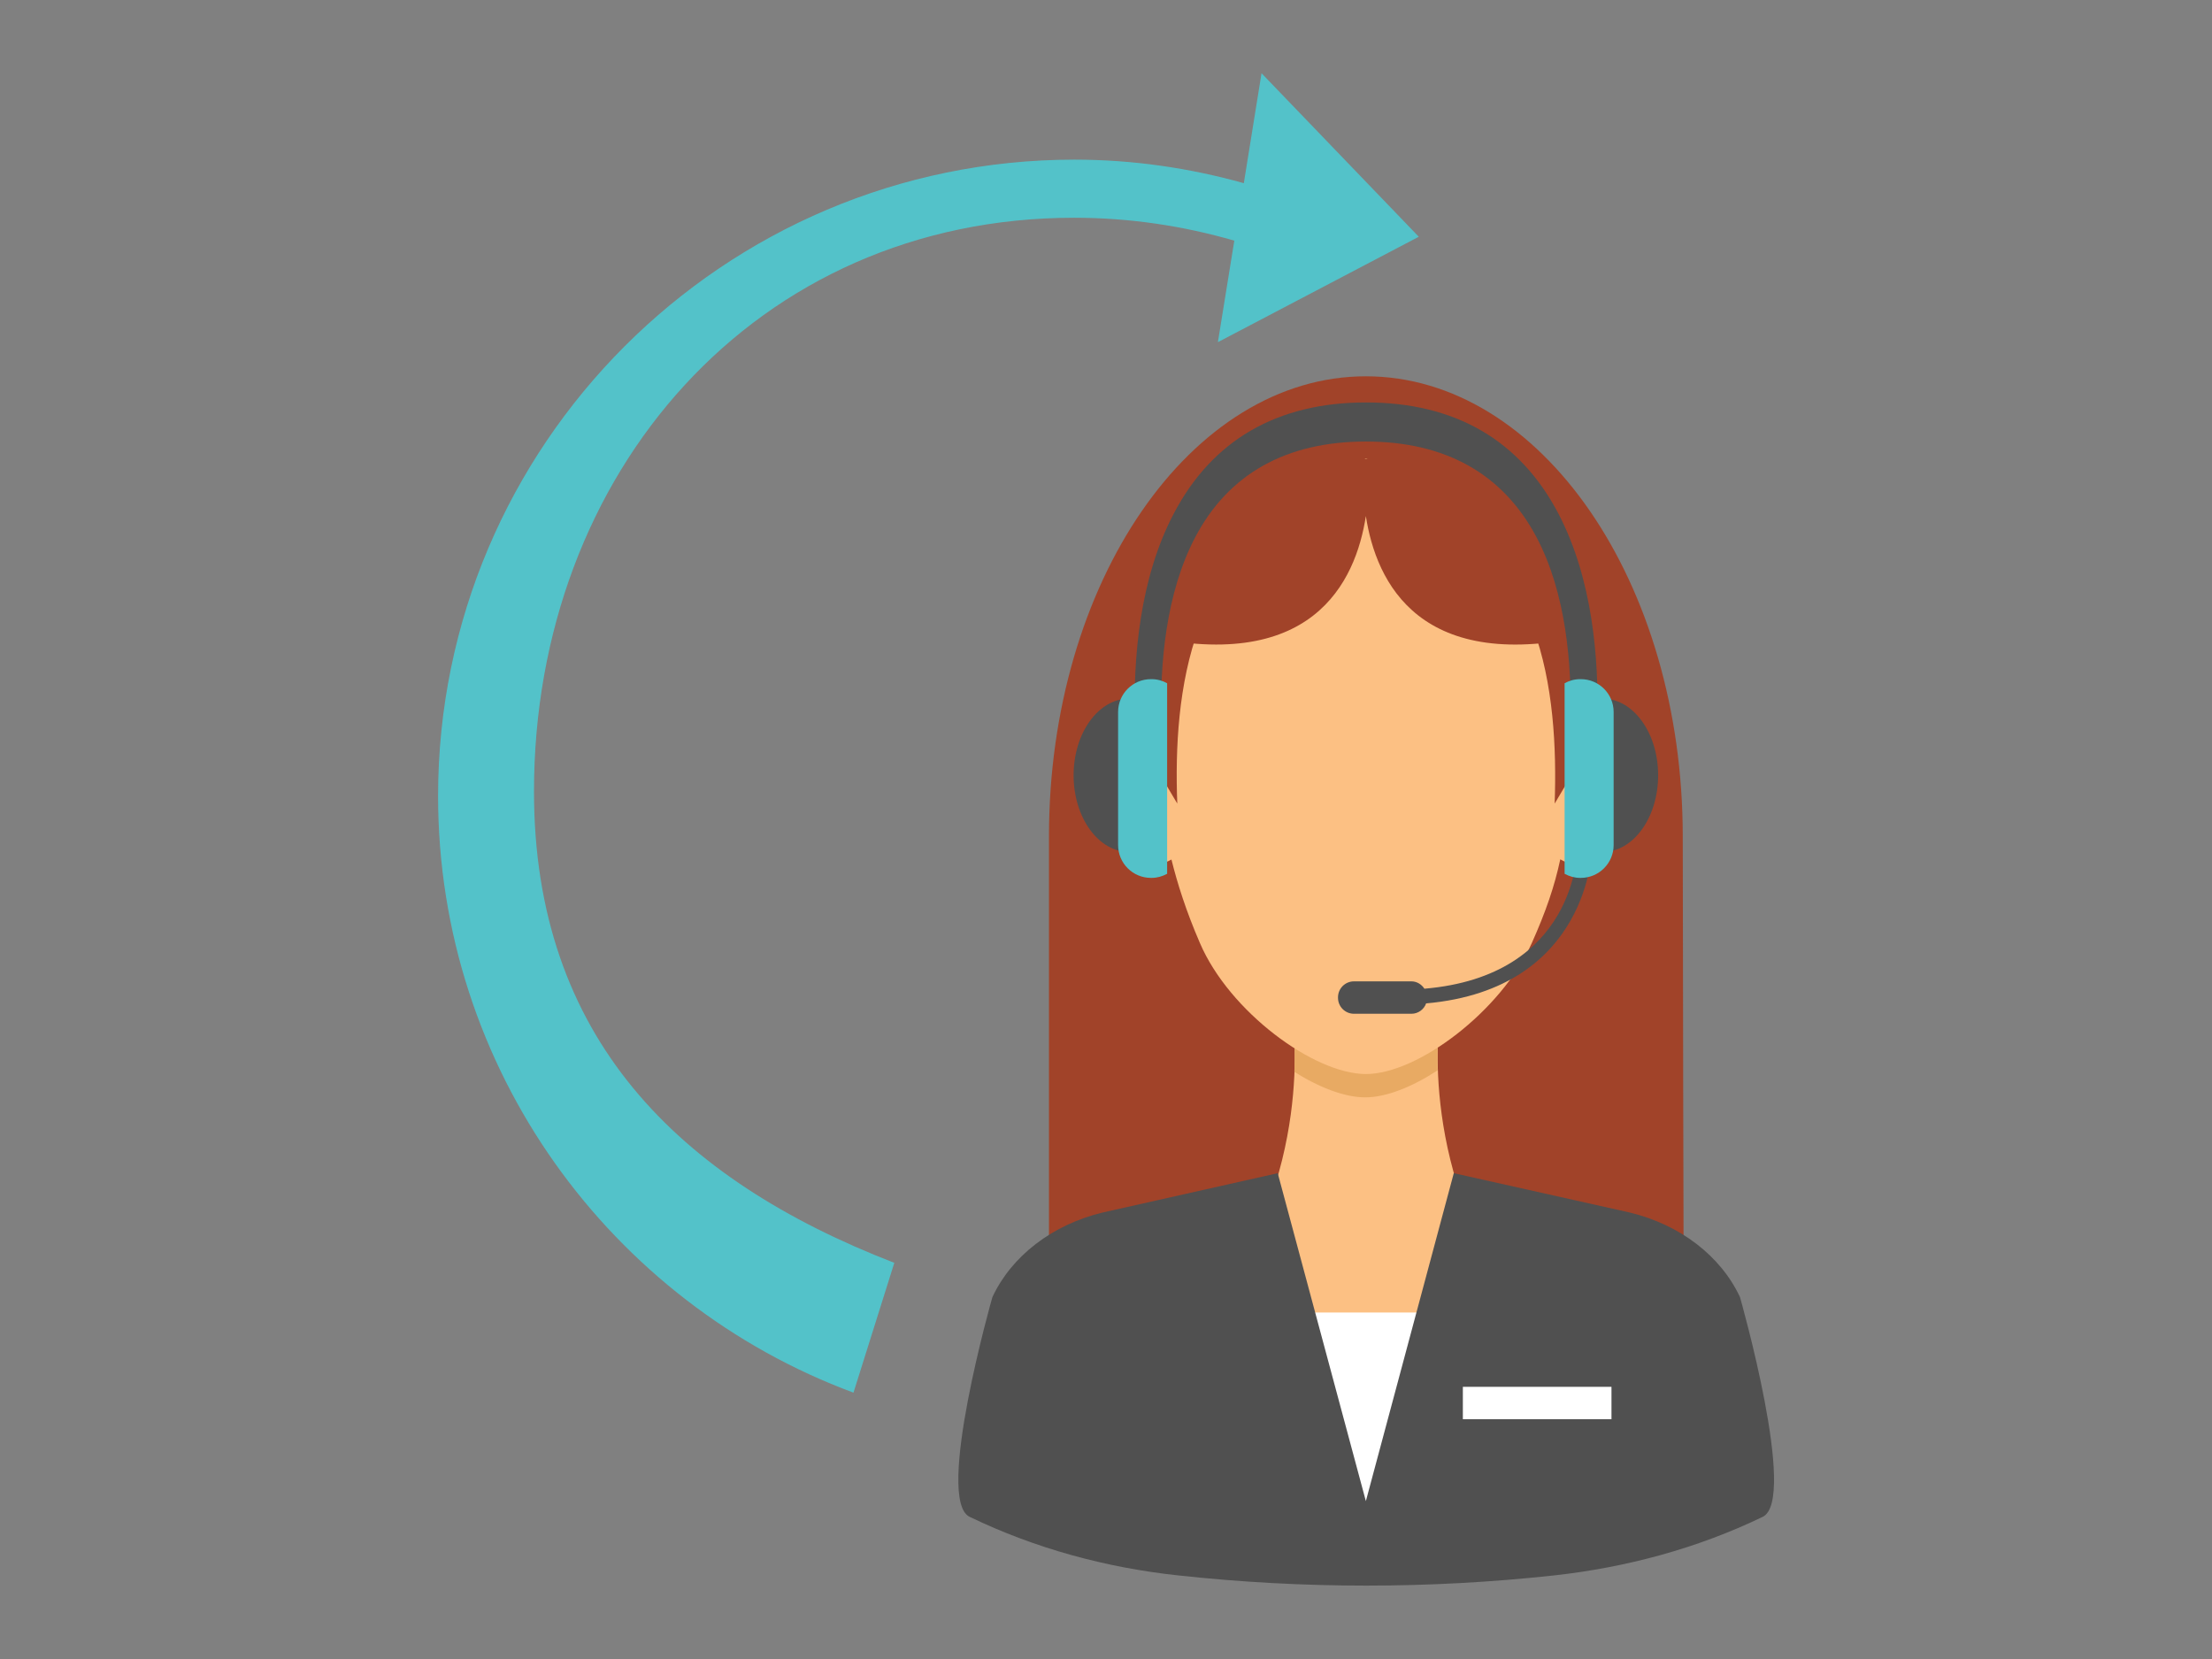 <?xml version="1.0" encoding="utf-8"?>
<!-- Generator: Adobe Illustrator 22.0.1, SVG Export Plug-In . SVG Version: 6.00 Build 0)  -->
<svg version="1.1" id="katman_1" xmlns="http://www.w3.org/2000/svg" xmlns:xlink="http://www.w3.org/1999/xlink" x="0px" y="0px"
	 viewBox="0 0 1024 768" style="enable-background:new 0 0 1024 768;" xml:space="preserve">
<rect x="0" y="0" width="1024" height="768" fill="#808080" stroke="none"/>
<style type="text/css">
	.st0{display:none;}
	.st1{display:inline;fill:#505050;}
	.st2{display:inline;fill:#FFB412;}
	.st3{display:inline;fill:#53C2C9;}
	.st4{display:inline;}
	.st5{fill:#FFFFFF;}
	.st6{fill:#505050;}
	.st7{display:inline;fill:#008B9C;}
	.st8{fill:#FFB412;}
	.st9{fill:#D40000;}
	.st10{fill:#282828;}
	.st11{fill:#53C2C9;}
	.st12{fill:#A14329;}
	.st13{fill:#FCC083;}
	.st14{fill:#E8AA63;}
</style>
<g class="st0">
	<path class="st1" d="M624.6,677.1L522,544.1c-1.9-2.4-5.4-2.9-7.8-1l-52.6,40.6c-2.4,1.9-2.9,5.3-1,7.8l0.9,1.2
		c-36.7-3.2-102.8-49.2-141.8-98.9c-38.2-50.3-65.9-125.9-59.8-162.2l0.9,1.2c1.9,2.4,5.3,2.9,7.8,1l52.6-40.6
		c2.4-1.9,2.9-5.3,1-7.8l-102.7-133c-1.9-2.4-5.4-2.9-7.8-1l-52.7,40.7c-2.4,1.8-2.8,5.3-1,7.7l0,0c-27.9,29-37.3,62.6-27.5,110.4
		C135.6,334,148,429.5,243,552.9C338.3,676,427.7,712.4,449.5,723.1c43.7,21.6,78.6,21,113.7,1.3l0,0c1.8,2.4,5.3,2.8,7.7,1
		l52.7-40.6C626.1,683,626.5,679.5,624.6,677.1z"/>
	<path class="st2" d="M679.8,266.7c97.4,0,176.3,62.9,176.3,140.5c0,20.7-5.7,40.3-15.8,58c18.6,53.7,56.8,70.6,56.8,70.6
		c-64,3.6-88.4-15.4-97-26c-31.5,23.5-73.8,37.8-120.3,37.8c-97.4,0-176.3-62.9-176.3-140.5C503.5,329.6,582.4,266.7,679.8,266.7z"
		/>
	<path class="st3" d="M584.7,28.7c-123.3,0-223.3,79.7-223.3,177.9c0,26.2,7.2,51.1,20,73.5c-23.5,68-71.9,89.3-71.9,89.3
		c81.1,4.5,112-19.5,122.8-32.9c39.9,29.7,93.4,47.9,152.4,47.9c123.3,0,223.3-79.7,223.3-177.9C808,108.4,708.1,28.7,584.7,28.7z"
		/>
	<g class="st4">
		<path class="st5" d="M659.9,152.5c0,40.2-50.6,52-50.6,67.7v6.2h-50.6v-14.8c0-21.6,38.4-34,38.4-58c0-10.9-7.1-20.7-19.5-20.7
			c-16,0-19.2,12.4-19.2,24.8c0,2.7,0,5.3,0.3,8h-54.4c-0.3-3.9-0.9-7.4-0.9-11.2c0-38.4,34.3-62.4,80.7-62.4
			C629.4,92.2,659.9,115.8,659.9,152.5z M613.7,299.1h-58.5v-54.7h58.5V299.1z"/>
	</g>
	<g class="st4">
		<path class="st5" d="M651.2,468.5c0,9.4-7.6,17.1-17.1,17.1c-9.4,0-17.1-7.6-17.1-17.1c0-9.4,7.6-17.1,17.1-17.1
			C643.6,451.5,651.2,459.1,651.2,468.5z"/>
		<path class="st5" d="M702.3,468.5c0,9.4-7.6,17.1-17.1,17.1c-9.4,0-17.1-7.6-17.1-17.1c0-9.4,7.6-17.1,17.1-17.1
			C694.7,451.5,702.3,459.1,702.3,468.5z"/>
		<path class="st5" d="M753.5,468.5c0,9.4-7.6,17.1-17.1,17.1c-9.4,0-17.1-7.6-17.1-17.1c0-9.4,7.6-17.1,17.1-17.1
			C745.8,451.5,753.5,459.1,753.5,468.5z"/>
	</g>
</g>
<g class="st0">
	<g class="st4">
		<path class="st6" d="M578,603.8H216.5c-48.9,0-88.8-39.8-88.8-88.8V153.5c0-48.9,39.8-88.8,88.8-88.8H578
			c48.9,0,88.8,39.8,88.8,88.8v361.6C666.8,564,626.9,603.8,578,603.8z M216.5,97.7c-30.8,0-55.9,25.1-55.9,55.9v361.6
			c0,30.8,25.1,55.9,55.9,55.9H578c30.8,0,55.9-25.1,55.9-55.9V153.5c0-30.8-25.1-55.9-55.9-55.9H216.5z"/>
	</g>
	<path class="st7" d="M424.2,703.2l-0.3-241.7l-20.5,13.1c-29.4,18.2-42.5,32-50.5,57.2c-4.7,14.8-7.3,31.4-7.4,48.8l-0.8,122.7
		H424.2z"/>
	<path class="st7" d="M747.2,703.2L741,457.5l27,17c29.4,18.2,42.5,32,50.5,57.2c4.7,14.8,7.3,31.4,7.4,48.8l0.8,122.7H747.2z"/>
	<path class="st3" d="M756.6,503.8c0-40.2-10.5-43.1-10.5-43.1l-79.4-48.3c-80.5,2.8-96.1,2-158.6,1.9l-82.9,46.4
		c0,0-10.5,2.9-10.5,43.1l-1.1,199.4h172h172L756.6,503.8z"/>
	<g class="st4">
		<g>
			<g>
				<path class="st8" d="M352.4,308.9h11.4c-0.4-27.8-22.9-50.3-50.7-50.7v11.4C334.7,270,352.1,287.4,352.4,308.9z"/>
			</g>
			<g>
				<path class="st8" d="M388.2,308.9h11.4c-0.4-47.5-38.9-86.1-86.4-86.4v11.4C354.4,234.2,387.8,267.7,388.2,308.9z"/>
			</g>
			<g>
				<path class="st8" d="M423.4,308.9h11.4c-0.4-66.9-54.7-121.3-121.6-121.6v11.4C373.8,199,423,248.3,423.4,308.9z"/>
			</g>
		</g>
		<path class="st9" d="M416.6,407.3L373.9,352c-0.8-1-2.2-1.2-3.2-0.4l-21.9,16.9c-1,0.8-1.2,2.2-0.4,3.2l0.4,0.5
			c-15.3-1.3-42.8-20.5-59-41.1c-15.9-20.9-27.4-52.4-24.9-67.5l0.4,0.5c0.8,1,2.2,1.2,3.2,0.4l21.9-16.9c1-0.8,1.2-2.2,0.4-3.2
			l-42.7-55.3c-0.8-1-2.2-1.2-3.2-0.4L223,205.6c-1,0.8-1.2,2.2-0.4,3.2l0,0c-11.6,12-15.5,26.1-11.4,45.9c2,9.9,7.2,49.6,46.7,101
			c39.7,51.2,76.8,66.3,85.9,70.8c18.2,9,32.7,8.7,47.3,0.6l0,0c0.8,1,2.2,1.2,3.2,0.4l21.9-16.9
			C417.2,409.7,417.4,408.3,416.6,407.3z"/>
	</g>
	<g class="st4">
		<path class="st9" d="M896.3,183.5c0,46.3-58.2,59.9-58.2,77.9v7.1H780v-17c0-24.8,44.2-39.1,44.2-66.7c0-12.6-8.2-23.8-22.4-23.8
			c-18.4,0-22.1,14.3-22.1,28.6c0,3.1,0,6.1,0.3,9.2h-62.6c-0.3-4.4-1-8.5-1-12.9c0-44.2,39.5-71.8,92.9-71.8
			C861.3,114.2,896.3,141.4,896.3,183.5z M843.2,352.3h-67.4v-62.9h67.4V352.3z"/>
	</g>
	<path class="st2" d="M716.3,310.2c0,71.9-58.3,130.1-130.1,130.1c-71.9,0-130.1-58.2-130.1-130.1c0-71.9,58.3-130.1,130.1-130.1
		C658.1,180.1,716.3,238.3,716.3,310.2z"/>
</g>
<g class="st0">
	<path class="st3" d="M859.7,660.9l2.5-141c-0.8-20-2.3-37.8-12.7-54.9c-21.5-35.2-23.5-54.1-66.8-84.1l-44.1-21.3H520L475.5,381
		c-13,6.4-39.4,50.9-49.7,61.2l-1.8,262.9c0,0,291.1,0.2,301.7,0l100.5-3.3l-175.9,3.3h184.1C855.6,705.1,859.7,660.9,859.7,660.9z"
		/>
	<path class="st7" d="M500.8,616.6l-5.7,0c-11.8-0.2-19.4-10.4-19.8-22.2c-0.9-23.3,0.2-213.4,0.2-213.4c-43.3,25-65,55.8-75.2,79.2
		c-8,18.4-11.6,38.3-12.3,58.3l2,141.4c1.2,27.6,12.6,45.1,33.9,45.1h76.9V616.6z"/>
	<path class="st7" d="M857.9,460.2c-10.2-23.4-31.8-54.2-75.2-79.2c0,0,1,190.1,0.2,213.4c-0.4,11.8-8,22-19.8,22.2l-124.9,0.1
		l0.1,88.4h196c21.3,0,32.7-17.5,33.9-45.1l2-141.4C869.5,498.5,865.9,478.6,857.9,460.2z"/>
	<g class="st4">
		<circle class="st8" cx="629.3" cy="253.8" r="152.3"/>
		<g>
			<path class="st6" d="M494.7,199.5c-1-30.7,2.9-68.6,22.4-98.5c22-33.8,59.8-51.1,112.3-51.1c52.5,0,90.3,17.3,112.3,51.1
				c19.4,29.9,23.4,67.8,22.4,98.5h17.6c1.2-34-3.2-76.4-25.5-111C730.7,49.2,688,29,629.3,29C570.7,29,528,49.2,502.6,88.5
				c-22.3,34.5-26.7,77-25.5,111H494.7z"/>
			<g>
				<path class="st6" d="M482,178.1c-3.8-1.8-7.9-2.8-12.1-2.8c-20.6,0-37.3,23.1-37.3,51.6c0,28.5,16.7,51.6,37.3,51.6
					c4.2,0,8.3-1,12.1-2.8V178.1z"/>
				<path class="st6" d="M495.6,164.9c-3.1-1.7-6.6-2.7-10.4-2.7h-0.5c-12.2,0-22.1,9.9-22.1,22.1v89.6c0,12.2,9.9,22.1,22.1,22.1
					h0.5c3.8,0,7.3-1,10.4-2.7V164.9z"/>
			</g>
			<path class="st6" d="M781.6,275.7l-9.9,0c0,3.7-1.5,86.1-103,94.6c-1.9-2.9-5-4.9-8.8-4.9h-38.7c-5.9,0-10.7,4.8-10.7,10.7v0.2
				c0,5.9,4.8,10.7,10.7,10.7H660c4.6,0,8.4-2.9,9.9-6.9C780,370.5,781.6,276.7,781.6,275.7z"/>
			<g>
				<path class="st6" d="M776.7,178.1c3.8-1.8,7.9-2.8,12.1-2.8c20.6,0,37.3,23.1,37.3,51.6c0,28.5-16.7,51.6-37.3,51.6
					c-4.2,0-8.3-1-12.1-2.8V178.1z"/>
				<path class="st6" d="M763.1,164.9c3.1-1.7,6.6-2.7,10.4-2.7h0.4c12.2,0,22.1,9.9,22.1,22.1v89.6c0,12.2-9.9,22.1-22.1,22.1h-0.4
					c-3.8,0-7.3-1-10.4-2.7V164.9z"/>
			</g>
		</g>
	</g>
	<g class="st4">
		<polygon class="st6" points="538.8,706.8 191.3,706.8 153.8,429.7 502.4,429.7 		"/>
		<rect x="191" y="705.1" class="st10" width="347.9" height="33.9"/>
	</g>
	<path class="st2" d="M640.2,616.7v88.4h-90.9C549.3,705.1,547.7,619.5,640.2,616.7z"/>
</g>
<g>
	<path class="st11" d="M656.8,109.6L584,33.9l-8.2,50.9c-25-7-51.3-10.9-78.4-10.9c-162.4,0-294.6,132.1-294.6,294.6
		c0,126.5,80.1,234.6,192.3,276.2l18.9-60.1C313.7,545.8,247.2,480,247.2,366.4c0-147.5,102.6-265.6,250.1-265.6
		c25.7,0,50.6,3.8,74.1,10.6l-7.6,47L656.8,109.6z"/>
	<g>
		<path class="st12" d="M779.4,587.2c0,0-0.4-154.6-0.4-200c0-117.7-65.7-213-146.7-213c-81,0-146.7,95.4-146.7,213
			c0,45.3,0,200,0,200H779.4z"/>
		<g>
			<path class="st13" d="M666.4,471.4h-30.7h-6.5h-30.7c0,0,10.4,74-39,135.1l69.7,112.4h6.5l69.7-112.4
				C656.1,545.3,666.4,471.4,666.4,471.4z"/>
			<polygon class="st5" points="560.3,607.6 629.2,718.9 635.8,718.9 704.7,607.6 			"/>
			<g>
				<path class="st14" d="M666.4,471.4h-30.7h-6.5h-30.7c0,0,1.3,9.6,0.7,24.8c11.6,7.3,23.4,11.8,32.8,11.8
					c9.7,0,21.7-4.8,33.5-12.5C665.1,480.7,666.4,471.4,666.4,471.4z"/>
			</g>
		</g>
		<path class="st13" d="M744.5,331.5c-3.3-8.5-9-4.1-13.5,1.5c1.3-65.8-33.4-99.2-33.4-99.2l-65.2-21.5l-65.2,21.5
			c0,0-35,33.3-33.8,98.7c-4.4-5.3-9.9-9.2-13.1-1c-5.9,15.3,8,36.2,5.3,57.5c-1.8,14.4,9.5,12.9,16.7,8.9
			c2.7,10.9,6.7,23.7,13.2,38.7c13.6,31.7,52.8,60.6,76.8,60.6c24,0,62.6-29.1,76.8-60.6c6.5-14.5,10.6-26.5,13.2-38.8
			c7.1,4.1,18.9,5.9,17-8.7C736.5,367.8,750.4,346.8,744.5,331.5z"/>
		<g>
			<path class="st12" d="M704.9,226.3l-27.7,7.2c3.6,6.8,22.2,29.4,32.4,56.9c9.6,25.8,11,56,10.1,81.6l5.1-8.6
				c7.2-12.3,11.6-26.1,12.9-40.3C741.2,284.4,743.1,211.5,704.9,226.3z"/>
			<path class="st12" d="M539.9,363.4l5.1,8.6c-1-25.6,0.5-55.7,10.1-81.6c10.2-27.5,28.8-50.1,32.4-56.9l-27.7-7.2
				c-38.2-14.8-36.3,58-32.7,96.7C528.3,337.3,532.7,351.1,539.9,363.4z"/>
		</g>
		<path class="st12" d="M632.3,212.5c-96.8-21.9-106,81-106,81c81.1,19.6,101.3-24.2,106-54.6c4.7,30.5,24.9,74.2,106,54.6
			C738.3,293.5,729.1,190.6,632.3,212.5z"/>
		<g>
			<path class="st6" d="M537.6,334.1c-0.7-26.7,2.1-59.5,15.7-85.4c15.4-29.3,42.1-44.3,79-44.3c36.9,0,63.5,15,79,44.3
				c13.7,25.9,16.4,58.8,15.7,85.4h12.4c0.9-29.5-2.3-66.3-17.9-96.2c-17.8-34.1-47.9-51.6-89.1-51.6c-41.2,0-71.3,17.5-89.1,51.6
				c-15.7,29.9-18.8,66.8-17.9,96.2H537.6z"/>
			<g>
				<path class="st6" d="M531,325.4c-2.6-1.2-5.4-2-8.3-2c-14.2,0-25.7,15.9-25.7,35.5c0,19.6,11.5,35.5,25.7,35.5
					c2.9,0,5.7-0.7,8.3-2V325.4z"/>
				<path class="st11" d="M540.3,316.3c-2.1-1.2-4.6-1.9-7.2-1.9h-0.3c-8.4,0-15.2,6.8-15.2,15.2v61.6c0,8.4,6.8,15.2,15.2,15.2h0.3
					c2.6,0,5-0.7,7.2-1.9V316.3z"/>
			</g>
			<path class="st6" d="M737,392.6l-6.8,0c0,2.5-1,59.2-70.8,65.1c-1.3-2-3.5-3.4-6-3.4h-26.6c-4.1,0-7.4,3.3-7.4,7.4v0.2
				c0,4.1,3.3,7.4,7.4,7.4h26.6c3.1,0,5.8-2,6.8-4.8C735.9,457.8,737,393.2,737,392.6z"/>
			<g>
				<path class="st6" d="M733.6,325.4c2.6-1.2,5.4-2,8.3-2c14.2,0,25.7,15.9,25.7,35.5c0,19.6-11.5,35.5-25.7,35.5
					c-2.9,0-5.7-0.7-8.3-2V325.4z"/>
				<path class="st11" d="M724.3,316.3c2.1-1.2,4.6-1.9,7.2-1.9h0.3c8.4,0,15.2,6.8,15.2,15.2v61.6c0,8.4-6.8,15.2-15.2,15.2h-0.3
					c-2.6,0-5-0.7-7.2-1.9V316.3z"/>
			</g>
		</g>
		<path class="st6" d="M805.5,600.5c-8.9-19.1-27.8-33.6-51.1-39.2L673,543.1l-40.7,151.8l-40.8-151.8l-81,18.2
			c-23.3,5.6-42.2,20.1-51.1,39.2c0,0-26.8,93.9-10.5,101.7c30.3,14.6,63,23.5,96.5,27.1c57.9,6.3,116.2,6.3,174.1,0
			c33.4-3.7,66.2-12.5,96.5-27.1C832.3,694.4,805.5,600.5,805.5,600.5z"/>
		<rect x="677.2" y="642" class="st5" width="68.8" height="15"/>
	</g>
</g>
</svg>
